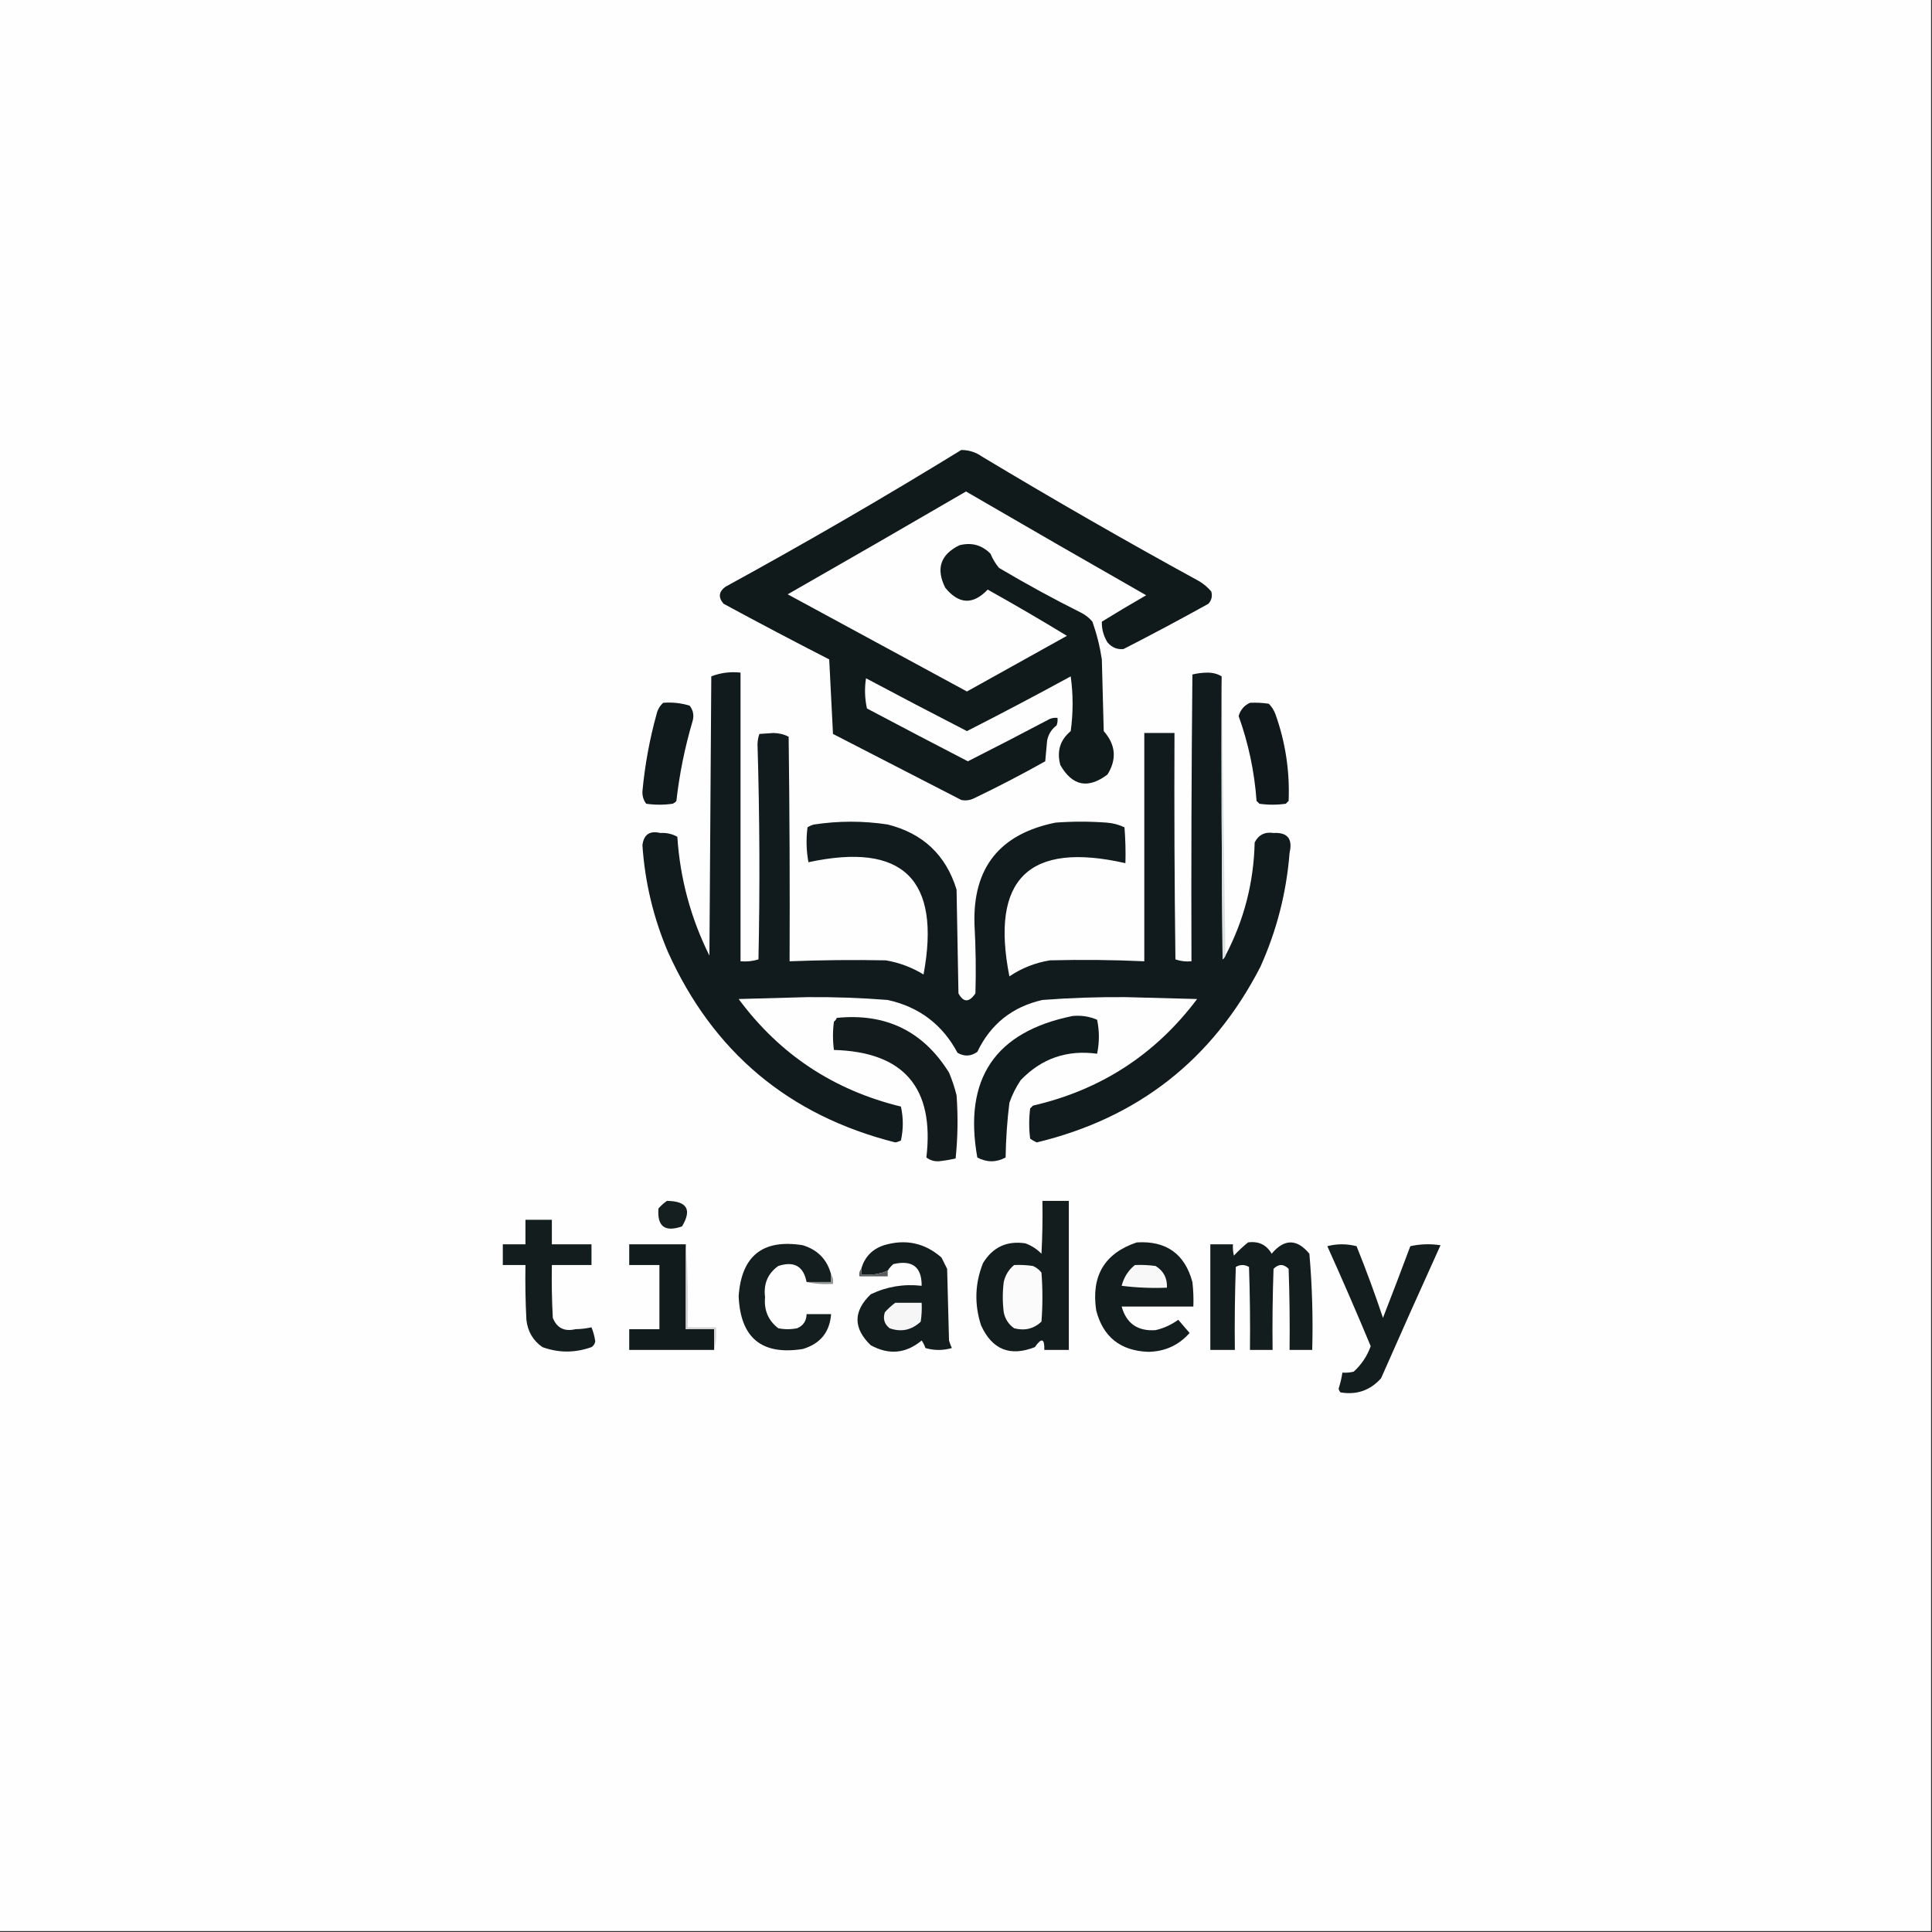 <?xml version="1.0" encoding="UTF-8"?>
<!DOCTYPE svg PUBLIC "-//W3C//DTD SVG 1.1//EN" "http://www.w3.org/Graphics/SVG/1.1/DTD/svg11.dtd">
<svg xmlns="http://www.w3.org/2000/svg" version="1.1" width="1024px" height="1024px" style="shape-rendering:geometricPrecision; text-rendering:geometricPrecision; image-rendering:optimizeQuality; fill-rule:evenodd; clip-rule:evenodd" xmlns:xlink="http://www.w3.org/1999/xlink">
<rect width="100%" height="100%" fill="#333333" stroke="none"/>
<g><path style="opacity:1" fill="#fefefe" d="M -0.5,-0.5 C 340.833,-0.5 682.167,-0.5 1023.5,-0.5C 1023.5,340.833 1023.5,682.167 1023.5,1023.5C 682.167,1023.5 340.833,1023.5 -0.5,1023.5C -0.5,682.167 -0.5,340.833 -0.5,-0.5 Z"/></g>
<g><path style="opacity:1" fill="#111a1b" d="M 509.5,238.5 C 513.511,238.502 517.178,239.668 520.5,242C 558.344,264.758 596.677,286.758 635.5,308C 637.96,309.458 640.127,311.291 642,313.5C 642.687,315.92 642.187,318.087 640.5,320C 625.596,328.284 610.596,336.284 595.5,344C 592.144,344.357 589.311,343.191 587,340.5C 584.894,337.071 583.894,333.404 584,329.5C 591.751,324.707 599.584,320.041 607.5,315.5C 575.569,297.286 543.736,278.953 512,260.5C 480.566,278.8 449.066,296.967 417.5,315C 449.167,332.167 480.833,349.333 512.5,366.5C 530.167,356.667 547.833,346.833 565.5,337C 551.664,328.581 537.664,320.414 523.5,312.5C 515.707,320.687 508.207,320.354 501,311.5C 495.953,301.437 498.453,293.937 508.5,289C 514.926,287.35 520.426,288.85 525,293.5C 526.123,296.249 527.623,298.749 529.5,301C 543.847,309.508 558.513,317.508 573.5,325C 575.609,326.141 577.442,327.641 579,329.5C 581.299,335.992 582.966,342.658 584,349.5C 584.333,362.167 584.667,374.833 585,387.5C 591.362,394.717 592.028,402.383 587,410.5C 576.709,418.286 568.376,416.62 562,405.5C 560.021,398.206 561.854,392.206 567.5,387.5C 568.833,377.833 568.833,368.167 567.5,358.5C 549.288,368.439 530.955,378.106 512.5,387.5C 494.624,378.312 476.791,368.978 459,359.5C 458.171,364.864 458.337,370.198 459.5,375.5C 477.289,384.929 495.122,394.262 513,403.5C 527.563,396.135 542.063,388.635 556.5,381C 557.793,380.51 559.127,380.343 560.5,380.5C 560.657,381.873 560.49,383.207 560,384.5C 557.319,386.527 555.653,389.193 555,392.5C 554.667,396.167 554.333,399.833 554,403.5C 541.767,410.368 529.267,416.868 516.5,423C 514.246,424.15 511.913,424.484 509.5,424C 486.802,412.318 464.135,400.651 441.5,389C 440.842,375.896 440.175,362.729 439.5,349.5C 420.708,339.868 402.042,330.035 383.5,320C 380.595,316.626 380.928,313.626 384.5,311C 426.884,287.817 468.551,263.65 509.5,238.5 Z"/></g>
<g><path style="opacity:1" fill="#111a1c" d="M 647.5,358.5 C 647.333,408.501 647.5,458.501 648,508.5C 648.717,507.956 649.217,507.289 649.5,506.5C 659.356,487.744 664.523,467.744 665,446.5C 667.075,442.463 670.408,440.796 675,441.5C 682.397,441.083 685.231,444.583 683.5,452C 681.854,473.086 676.687,493.253 668,512.5C 642.738,561.558 603.238,592.558 549.5,605.5C 548.252,604.96 547.085,604.293 546,603.5C 545.333,598.167 545.333,592.833 546,587.5C 546.5,587 547,586.5 547.5,586C 583.446,577.704 612.446,558.871 634.5,529.5C 621.833,529.167 609.167,528.833 596.5,528.5C 581.795,528.386 567.129,528.886 552.5,530C 536.546,533.625 525.046,542.791 518,557.5C 514.621,559.923 511.121,560.09 507.5,558C 499.522,543.035 487.188,533.701 470.5,530C 456.372,528.888 442.205,528.388 428,528.5C 415.833,528.833 403.667,529.167 391.5,529.5C 413.186,558.822 441.853,577.822 477.5,586.5C 478.833,592.5 478.833,598.5 477.5,604.5C 476.554,604.987 475.554,605.32 474.5,605.5C 418.074,591.241 377.907,557.574 354,504.5C 346.32,486.432 341.82,467.599 340.5,448C 341.185,442.326 344.351,440.159 350,441.5C 353.243,441.307 356.243,441.973 359,443.5C 360.45,465.632 366.116,486.632 376,506.5C 376.333,457.167 376.667,407.833 377,358.5C 381.858,356.586 387.025,355.919 392.5,356.5C 392.5,407.5 392.5,458.5 392.5,509.5C 395.777,509.784 398.943,509.451 402,508.5C 402.803,470.49 402.636,432.49 401.5,394.5C 401.54,392.571 401.873,390.738 402.5,389C 405,388.833 407.5,388.667 410,388.5C 412.95,388.568 415.617,389.234 418,390.5C 418.5,430.165 418.667,469.832 418.5,509.5C 435.498,508.839 452.498,508.672 469.5,509C 476.682,510.226 483.349,512.726 489.5,516.5C 498.867,466.032 478.533,446.199 428.5,457C 427.358,450.916 427.191,444.749 428,438.5C 429.067,437.809 430.234,437.309 431.5,437C 444.504,435.025 457.504,435.025 470.5,437C 489.196,441.698 501.363,453.198 507,471.5C 507.333,489.833 507.667,508.167 508,526.5C 510.656,531.415 513.656,531.415 517,526.5C 517.341,514.333 517.175,502.166 516.5,490C 515.511,459.973 529.844,441.973 559.5,436C 568.5,435.333 577.5,435.333 586.5,436C 589.85,436.25 593.017,437.083 596,438.5C 596.5,444.825 596.666,451.158 596.5,457.5C 545.313,445.853 524.813,465.853 535,517.5C 541.52,513.103 548.687,510.27 556.5,509C 573.171,508.575 589.837,508.742 606.5,509.5C 606.5,469.167 606.5,428.833 606.5,388.5C 611.833,388.5 617.167,388.5 622.5,388.5C 622.333,428.501 622.5,468.501 623,508.5C 625.719,509.444 628.552,509.777 631.5,509.5C 631.333,458.832 631.5,408.166 632,357.5C 634.578,356.859 637.245,356.525 640,356.5C 642.929,356.525 645.429,357.191 647.5,358.5 Z"/></g>
<g><path style="opacity:1" fill="#10191c" d="M 351.5,372.5 C 356.297,372.121 360.964,372.621 365.5,374C 367.478,376.497 367.978,379.331 367,382.5C 362.947,396.264 360.114,410.264 358.5,424.5C 357.975,425.192 357.308,425.692 356.5,426C 351.833,426.667 347.167,426.667 342.5,426C 341.07,424.093 340.404,421.926 340.5,419.5C 341.778,405.609 344.278,391.943 348,378.5C 348.564,376.113 349.73,374.113 351.5,372.5 Z"/></g>
<g><path style="opacity:1" fill="#10181b" d="M 662.5,372.5 C 665.85,372.335 669.183,372.502 672.5,373C 674.041,374.579 675.208,376.413 676,378.5C 681.316,393.406 683.649,408.739 683,424.5C 682.5,425 682,425.5 681.5,426C 676.833,426.667 672.167,426.667 667.5,426C 667,425.5 666.5,425 666,424.5C 664.891,409.064 661.724,394.064 656.5,379.5C 657.49,376.185 659.49,373.852 662.5,372.5 Z"/></g>
<g><path style="opacity:1" fill="#dbe1e0" d="M 647.5,358.5 C 648.167,407.833 648.833,457.167 649.5,506.5C 649.217,507.289 648.717,507.956 648,508.5C 647.5,458.501 647.333,408.501 647.5,358.5 Z"/></g>
<g><path style="opacity:1" fill="#101b1e" d="M 568.5,538.5 C 573.051,538.053 577.384,538.719 581.5,540.5C 582.74,546.486 582.74,552.486 581.5,558.5C 565.527,556.323 552.027,560.99 541,572.5C 538.473,576.221 536.473,580.221 535,584.5C 533.807,594.117 533.141,603.784 533,613.5C 528,616.167 523,616.167 518,613.5C 510.549,571.832 527.382,546.832 568.5,538.5 Z"/></g>
<g><path style="opacity:1" fill="#131b1d" d="M 443.5,539.5 C 469.515,536.874 489.348,546.541 503,568.5C 504.64,572.392 505.973,576.392 507,580.5C 507.82,591.743 507.653,602.91 506.5,614C 503.532,614.694 500.532,615.194 497.5,615.5C 495.074,615.596 492.907,614.93 491,613.5C 495.353,576.529 479.02,557.529 442,556.5C 441.333,551.5 441.333,546.5 442,541.5C 442.717,540.956 443.217,540.289 443.5,539.5 Z"/></g>
<g><path style="opacity:1" fill="#141d1e" d="M 552.5,636.5 C 557.167,636.5 561.833,636.5 566.5,636.5C 566.5,662.833 566.5,689.167 566.5,715.5C 562.167,715.5 557.833,715.5 553.5,715.5C 553.708,709.376 552.041,708.876 548.5,714C 535.361,719.174 525.861,715.341 520,702.5C 516.36,691.333 516.694,680.333 521,669.5C 526.146,661.011 533.646,657.511 543.5,659C 546.759,660.211 549.592,662.044 552,664.5C 552.5,655.173 552.666,645.839 552.5,636.5 Z"/></g>
<g><path style="opacity:1" fill="#161f20" d="M 353.5,636.5 C 364.157,636.614 366.824,641.114 361.5,650C 352.395,653.205 348.228,650.038 349,640.5C 350.397,638.93 351.897,637.596 353.5,636.5 Z"/></g>
<g><path style="opacity:1" fill="#141d1e" d="M 278.5,646.5 C 283.167,646.5 287.833,646.5 292.5,646.5C 292.5,650.833 292.5,655.167 292.5,659.5C 299.5,659.5 306.5,659.5 313.5,659.5C 313.5,663.167 313.5,666.833 313.5,670.5C 306.5,670.5 299.5,670.5 292.5,670.5C 292.334,679.839 292.5,689.173 293,698.5C 295.156,703.883 299.156,705.883 305,704.5C 307.889,704.453 310.722,704.12 313.5,703.5C 314.482,705.911 315.149,708.411 315.5,711C 315.245,712.326 314.578,713.326 313.5,714C 304.768,717.122 296.102,717.122 287.5,714C 282.509,710.531 279.676,705.697 279,699.5C 278.5,689.839 278.334,680.172 278.5,670.5C 274.5,670.5 270.5,670.5 266.5,670.5C 266.5,666.833 266.5,663.167 266.5,659.5C 270.5,659.5 274.5,659.5 278.5,659.5C 278.5,655.167 278.5,650.833 278.5,646.5 Z"/></g>
<g><path style="opacity:1" fill="#121b1c" d="M 363.5,659.5 C 363.5,674.5 363.5,689.5 363.5,704.5C 368.5,704.5 373.5,704.5 378.5,704.5C 378.5,708.167 378.5,711.833 378.5,715.5C 363.5,715.5 348.5,715.5 333.5,715.5C 333.5,711.833 333.5,708.167 333.5,704.5C 338.833,704.5 344.167,704.5 349.5,704.5C 349.5,693.167 349.5,681.833 349.5,670.5C 344.167,670.5 338.833,670.5 333.5,670.5C 333.5,666.833 333.5,663.167 333.5,659.5C 343.5,659.5 353.5,659.5 363.5,659.5 Z"/></g>
<g><path style="opacity:1" fill="#d3d3d3" d="M 363.5,659.5 C 364.496,673.99 364.829,688.657 364.5,703.5C 369.5,703.5 374.5,703.5 379.5,703.5C 379.817,707.702 379.483,711.702 378.5,715.5C 378.5,711.833 378.5,708.167 378.5,704.5C 373.5,704.5 368.5,704.5 363.5,704.5C 363.5,689.5 363.5,674.5 363.5,659.5 Z"/></g>
<g><path style="opacity:1" fill="#151e1f" d="M 440.5,675.5 C 440.5,676.833 440.5,678.167 440.5,679.5C 436.167,679.5 431.833,679.5 427.5,679.5C 425.896,671.111 420.896,668.278 412.5,671C 406.944,674.974 404.611,680.474 405.5,687.5C 404.844,694.39 407.177,699.89 412.5,704C 415.833,704.667 419.167,704.667 422.5,704C 425.789,702.59 427.456,700.09 427.5,696.5C 431.833,696.5 436.167,696.5 440.5,696.5C 439.79,706.052 434.79,712.219 425.5,715C 403.75,718.446 392.417,709.112 391.5,687C 392.988,665.59 404.322,656.59 425.5,660C 433.424,662.423 438.424,667.59 440.5,675.5 Z"/></g>
<g><path style="opacity:1" fill="#141d1e" d="M 470.5,673.5 C 466.146,675.348 461.48,676.015 456.5,675.5C 456.5,674.5 456.5,673.5 456.5,672.5C 458.253,666.246 462.253,662.079 468.5,660C 479.959,656.576 490.125,658.743 499,666.5C 500,668.5 501,670.5 502,672.5C 502.333,685.167 502.667,697.833 503,710.5C 503.402,711.872 503.902,713.205 504.5,714.5C 499.833,715.833 495.167,715.833 490.5,714.5C 490.023,713.069 489.357,711.736 488.5,710.5C 480.11,717.45 471.11,718.283 461.5,713C 452.167,704 452.167,695 461.5,686C 470.007,681.915 479.007,680.415 488.5,681.5C 488.57,671.502 483.57,667.668 473.5,670C 472.29,671.039 471.29,672.206 470.5,673.5 Z"/></g>
<g><path style="opacity:1" fill="#141d1e" d="M 602.5,658.5 C 618.122,657.547 627.955,664.547 632,679.5C 632.499,683.821 632.666,688.154 632.5,692.5C 619.833,692.5 607.167,692.5 594.5,692.5C 597.023,701.505 603.023,705.672 612.5,705C 616.889,703.971 620.889,702.138 624.5,699.5C 626.5,701.833 628.5,704.167 630.5,706.5C 624.72,713.053 617.387,716.387 608.5,716.5C 593.799,715.919 584.632,708.585 581,694.5C 578.277,676.24 585.444,664.24 602.5,658.5 Z"/></g>
<g><path style="opacity:1" fill="#141d1e" d="M 661.5,658.5 C 667.094,657.743 671.261,659.743 674,664.5C 680.715,656.511 687.381,656.511 694,664.5C 695.471,681.405 695.971,698.405 695.5,715.5C 691.5,715.5 687.5,715.5 683.5,715.5C 683.667,701.163 683.5,686.829 683,672.5C 680.333,669.833 677.667,669.833 675,672.5C 674.5,686.829 674.333,701.163 674.5,715.5C 670.5,715.5 666.5,715.5 662.5,715.5C 662.667,700.83 662.5,686.163 662,671.5C 659.667,670.167 657.333,670.167 655,671.5C 654.5,686.163 654.333,700.83 654.5,715.5C 650.167,715.5 645.833,715.5 641.5,715.5C 641.5,696.833 641.5,678.167 641.5,659.5C 645.5,659.5 649.5,659.5 653.5,659.5C 653.338,661.527 653.505,663.527 654,665.5C 656.396,662.933 658.896,660.6 661.5,658.5 Z"/></g>
<g><path style="opacity:1" fill="#141d1e" d="M 703.5,660.5 C 708.567,659.176 713.734,659.176 719,660.5C 724.063,673.024 728.73,685.691 733,698.5C 737.931,685.872 742.765,673.206 747.5,660.5C 752.802,659.337 758.136,659.171 763.5,660C 752.871,683.426 742.371,706.926 732,730.5C 726.264,736.936 719.098,739.436 710.5,738C 709.978,737.439 709.645,736.772 709.5,736C 710.406,733.209 711.073,730.376 711.5,727.5C 713.527,727.662 715.527,727.495 717.5,727C 721.63,723.235 724.63,718.735 726.5,713.5C 719.06,695.632 711.394,677.965 703.5,660.5 Z"/></g>
<g><path style="opacity:1" fill="#fbfbfb" d="M 537.5,670.5 C 540.85,670.335 544.183,670.502 547.5,671C 549.286,671.785 550.786,672.951 552,674.5C 552.667,683.167 552.667,691.833 552,700.5C 547.909,704.305 543.076,705.472 537.5,704C 534.533,701.9 532.7,699.066 532,695.5C 531.333,690.167 531.333,684.833 532,679.5C 532.837,675.843 534.67,672.843 537.5,670.5 Z"/></g>
<g><path style="opacity:1" fill="#f8f8f8" d="M 601.5,670.5 C 605.182,670.335 608.848,670.501 612.5,671C 616.744,673.654 618.744,677.487 618.5,682.5C 610.472,682.831 602.472,682.498 594.5,681.5C 595.645,677.033 597.978,673.366 601.5,670.5 Z"/></g>
<g><path style="opacity:1" fill="#595d5d" d="M 456.5,672.5 C 456.5,673.5 456.5,674.5 456.5,675.5C 461.48,676.015 466.146,675.348 470.5,673.5C 470.5,674.5 470.5,675.5 470.5,676.5C 465.5,676.5 460.5,676.5 455.5,676.5C 455.232,674.901 455.566,673.568 456.5,672.5 Z"/></g>
<g><path style="opacity:1" fill="#939595" d="M 440.5,675.5 C 441.451,676.919 441.784,678.585 441.5,680.5C 436.637,680.819 431.97,680.486 427.5,679.5C 431.833,679.5 436.167,679.5 440.5,679.5C 440.5,678.167 440.5,676.833 440.5,675.5 Z"/></g>
<g><path style="opacity:1" fill="#f6f6f6" d="M 474.5,690.5 C 479.167,690.5 483.833,690.5 488.5,690.5C 488.665,693.85 488.498,697.183 488,700.5C 483.136,705.018 477.636,706.184 471.5,704C 468.71,701.79 467.877,698.956 469,695.5C 470.73,693.598 472.563,691.931 474.5,690.5 Z"/></g>
</svg>
